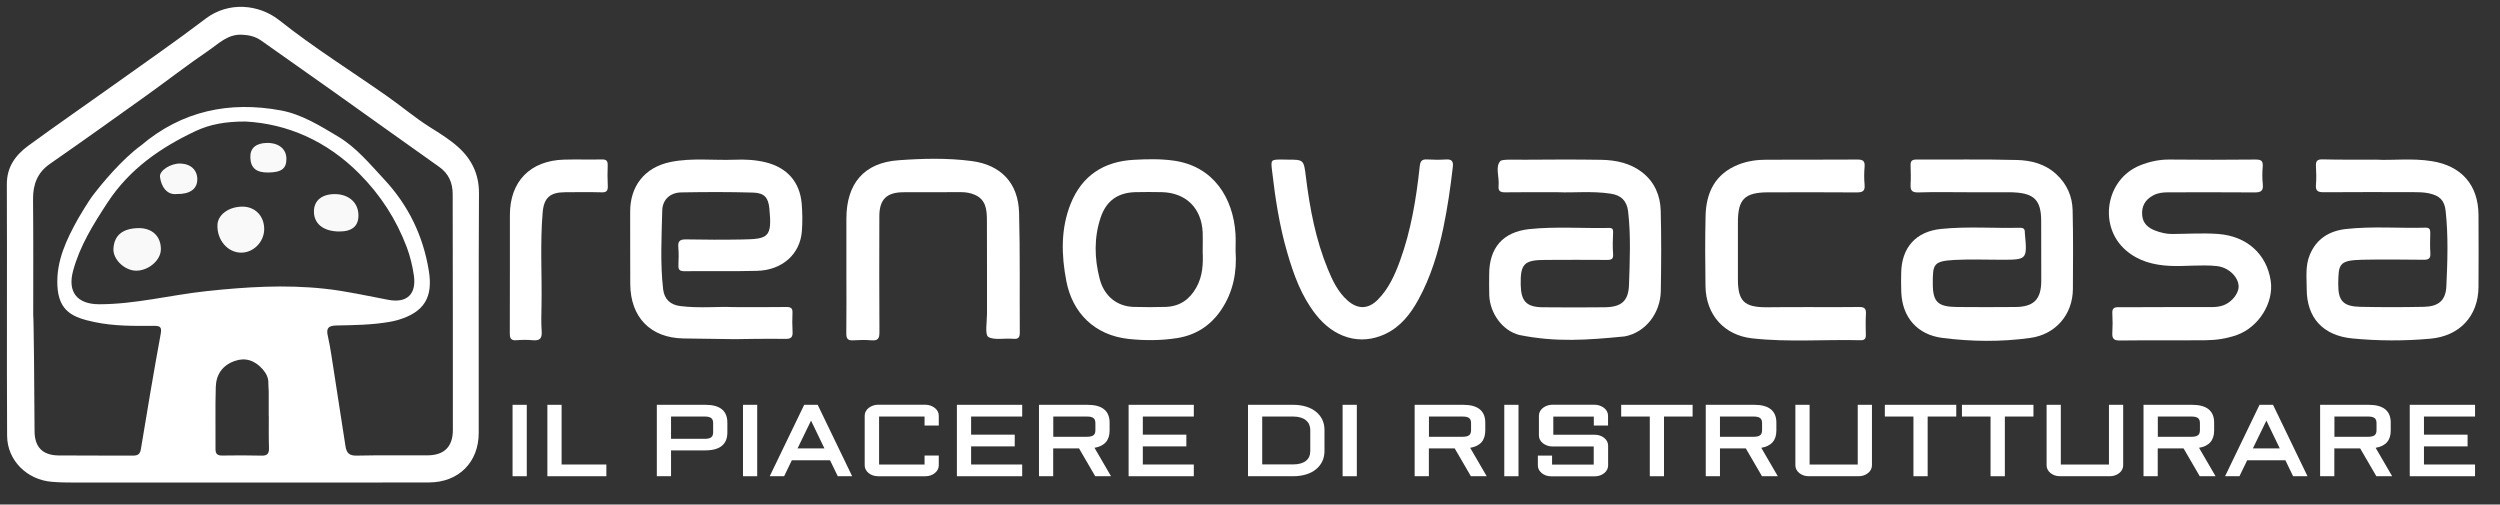 <svg xmlns="http://www.w3.org/2000/svg" xmlns:xlink="http://www.w3.org/1999/xlink" id="Livello_1" x="0px" y="0px" viewBox="0 0 2814.3 568" style="enable-background:new 0 0 2814.3 568;" xml:space="preserve"><rect x="0" y="0" width="2814.3" height="568" fill="#333333" stroke="none"/><style type="text/css">	.st0{fill:#FFFFFF;}	.st1{fill:#F9F9F9;}</style><g>	<path class="st0" d="M273,543.2c-63.4,0-126.7,0-190.1,0c-8.1,0-16.2-0.1-24.3-0.8c-28-2.1-50.5-24-50.6-51.9  c-0.5-94.3,0.1-188.6-0.3-283c-0.1-19.6,9.8-32.9,24.2-43.5c32.2-23.5,65.1-46.2,97.6-69.4c34.1-24.4,68.6-48.2,102-73.6  c25.8-19.6,60.1-16.3,82.9,1.8c38.8,30.8,81.1,57.2,121.7,85.7c16.2,11.4,31.4,24.3,48.1,34.8c10.9,6.8,21.7,13.5,31.3,22  c15.5,13.8,23.8,30.8,23.7,52.3c-0.5,89.9-0.2,179.8-0.3,269.7c0,33-22.5,55.7-55.9,55.8C413,543.3,343,543.2,273,543.2z   M37.4,354.7c0.5,0,1.4,87,1.5,130.4c0,17.9,8.7,27.3,26.7,27.6c28,0.3,56,0,84,0.2c5.9,0,8.2-1.8,9.1-7.9  c7.1-43,14.3-86.1,22.2-129c1.5-8.1-0.8-9.2-7.8-9.2c-22.4,0.2-45,0.4-67-4.3c-23.4-5-40.1-11.4-41.5-41.1  c-1.3-27.9,10.3-51.8,23.3-75.2c1.8-3.3,12-20,15.5-24.7c12.1-16.1,34.4-42.5,55.4-57.8c46-39,99.5-50.1,157.4-39.4  c23.3,4.3,44.3,17.4,64.7,29.6c20.2,12.2,35.1,30.3,51.2,47.6c27.8,29.7,44.2,64.1,50.6,103c5,30.4-5.2,46.9-34.7,55.7  c-3.2,0.9-6.4,1.6-9.7,2.2c-19.7,3.4-39.6,3.6-59.5,4c-9.3,0.2-11.7,3.1-9.8,11.6c1.6,7.1,2.9,14.3,4,21.5  c5.4,34.2,10.7,68.4,15.9,102.7c1.2,7.8,4.3,10.9,12.7,10.7c26.5-0.6,53.1-0.2,79.6-0.3c18.9-0.1,28.6-9.7,28.6-28.6  c0-88.5,0-176.9-0.2-265.4c0-12.6-4.4-23.2-15.3-30.8c-40-28.3-79.8-56.9-119.8-85.3c-26.7-19-53.6-37.7-80.3-56.7  c-6.6-4.7-13.5-6.3-21.6-6.7c-16.1-0.9-26.4,10-37.8,17.8c-23.9,16.2-46.7,34-70.2,50.8c-36,25.8-72,51.5-108.3,76.7  c-14.2,9.9-19.2,23.1-19.1,39.8C37.6,267.7,37.4,311.2,37.4,354.7z M276.5,136.8c-22.5-0.1-40.2,3.2-56,10.6  c-39.6,18.6-74.7,42.8-99.5,80.7c-15.9,24.3-31.1,48.6-38.7,76.7c-6.5,23.9,4.5,37.7,29.4,37.7c40.7,0,80.1-10.4,120.3-14.7  c44.4-4.8,88.7-7.6,133.3-2.8c24.2,2.6,47.9,8,71.7,12.5c21,4,32-6.2,28.9-27.5c-1.6-10.8-4.2-21.8-8.1-32  c-11.8-31.2-29.6-58.7-53.3-82.5C367.7,158.5,323.5,139.4,276.5,136.8z M302.6,468.1h-0.1c0-9.2,0-18.4,0-27.6  c0-2.9-0.5-5.9-0.4-8.8c0.3-6.3-2.4-11.4-6.4-16c-9-10.3-19.9-13.5-31.6-9.3c-13.8,4.9-20.8,15.3-21.2,29.3  c-0.7,23.2-0.1,46.4-0.3,69.6c-0.1,5.9,2.3,7.6,7.8,7.5c14.7-0.2,29.5-0.3,44.2,0.1c6.3,0.2,8.3-2.3,8.2-8.3  C302.4,492.4,302.6,480.2,302.6,468.1z"></path>	<path class="st1" d="M297.4,258.4c-0.3,14.1-12.1,26-25.8,26c-15.3,0.1-27.6-14.3-26.8-31.4c0.5-11.5,13-20.5,28.5-20.4  C287.6,232.8,297.7,243.6,297.4,258.4z"></path>	<path class="st1" d="M181.1,280.8c-0.2,12.4-14.2,24.2-28.3,23.9c-12.6-0.3-25.8-12.7-25.1-24.8c0.9-15.2,10.5-22.7,27.9-23.1  C171.7,256.5,181.3,266.4,181.1,280.8z"></path>	<path class="st1" d="M381.5,260.6c-17.5-0.2-28.2-8.8-28.1-22.6c0-12.4,9.2-19.7,24.1-19.5c15.5,0.3,25.9,9.8,26,23.8  C403.6,254.7,396.3,260.7,381.5,260.6z"></path>	<path class="st1" d="M199.2,218.4c-11.7,1.5-17.9-9-19.1-19.4c-0.8-7.1,12.3-15.3,23.1-14.9c11.7,0.4,19.1,7.5,18.9,18.1  C222,212.8,213.6,218.7,199.2,218.4z"></path>	<path class="st1" d="M302.1,194.2c-13.7,0.2-20-5.1-20.3-17.1c-0.3-10.4,6.4-16.1,19-16.2c13.1-0.1,21.6,6.9,21.6,17.9  C322.5,189.8,316.9,194,302.1,194.2z"></path></g><g>	<g>		<path class="st0" d="M2214.9,216.4c-18.5,0-36.9-0.4-55.4,0.2c-7.2,0.2-9.1-2.3-8.7-8.9c0.4-7,0.2-14.1,0-21.1   c-0.2-4.6,0.9-7,6.2-7c37.8,0.2,75.6-0.5,113.4,0.5c16,0.4,31.8,4.3,44.5,16.1c11.9,11,17.9,24.7,18.3,40.4   c0.7,29.6,0.5,59.2,0.3,88.8c-0.2,28.8-19.5,51.1-47.9,55c-32.9,4.6-66.1,4.2-99,0c-28.3-3.6-45.3-23.3-46.3-51.8   c-0.3-7-0.2-14.1-0.1-21.1c0.4-28.7,16.4-46.9,45-49.8c29.5-3,59.2-0.6,88.7-1.3c3.6-0.1,5.6,1.2,5.5,5c0,0.3,0,0.6,0,0.9   c2.8,30.1,2.8,30.1-27,30.1c-17.3,0-34.6-0.7-51.9,0.2c-24.4,1.3-24.8,4.9-24.7,27.4c0.1,20.5,6.3,25.3,27.1,25.6   c22,0.2,44,0.2,66,0c20.8-0.2,29-8.8,29-29.7c0-22.6,0-45.1-0.1-67.7c-0.1-22.5-7.8-30.5-30.3-31.6c-1.2-0.1-2.3-0.2-3.5-0.2   C2247.8,216.4,2231.3,216.4,2214.9,216.4z"></path>		<path class="st0" d="M2674.6,179.7c17.9,1.1,40.5-1.9,62.9,1.7c33.5,5.3,52.4,26.9,52.6,60.6c0.1,27,0.2,53.9,0,80.9   c-0.2,33.1-21.4,55.5-54.4,58.4c-29.2,2.6-58.4,2.5-87.6-0.3c-32.9-3.2-51.5-23.1-51.4-56c0-12.8-1.7-25.7,3.5-38.2   c7.6-18.3,22.2-26.9,40.7-29c29.8-3.3,59.7-0.7,89.6-1.5c4.4-0.1,5.4,2,5.3,5.9c-0.2,7.6-0.4,15.3,0.1,22.8   c0.4,5.9-1.9,7.5-7.6,7.4c-23.2-0.2-46.3-0.5-69.5,0c-26.2,0.6-26.3,5.4-26.6,27.3c-0.2,19.2,5.8,25.3,25,25.7   c23.7,0.5,47.5,0.5,71.2,0c16.4-0.3,24.7-6.9,25.5-22.9c1.3-28.3,2.3-56.8-0.8-85.1c-1.3-12.2-7.1-17.3-18.9-19.8   c-5.8-1.2-11.6-1.3-17.5-1.3c-33.7,0-67.4-0.2-101.1,0.1c-6.4,0-9.1-1.6-8.5-8.4c0.6-7,0.4-14.1,0-21.1c-0.3-5.7,1.6-7.6,7.4-7.5   C2633.1,179.9,2651.5,179.7,2674.6,179.7z"></path>		<path class="st0" d="M2438.4,345.7c16.7,0,33.4,0,50.1,0c5,0,10-0.3,14.7-2.1c10.1-4,17.7-14.2,16.8-22.5   c-1.1-10.4-12-20.3-24.6-21.6c-17.5-1.8-35.1,0.6-52.7-0.2c-18.2-0.9-35.3-5.2-49.5-17.5c-31.5-27.2-22.8-80,15.8-95.6   c10.7-4.3,21.6-6.7,33.4-6.6c32.3,0.4,64.5,0.3,96.8,0c6,0,8.5,1.3,8,7.8c-0.6,6.7-0.6,13.5,0.1,20.2c0.7,7.1-2,9-8.9,9   c-32.5-0.3-65.1-0.1-97.6-0.1c-6,0-11.7,0.6-17,3.5c-8.9,4.8-13.1,12-12.3,22.2c0.7,9.3,6.8,14.3,14.3,17.2   c6.1,2.4,12.7,4.1,19.6,4c17.3-0.1,34.6-1.3,51.9,0c31.9,2.4,54.4,22.6,58.9,52.7c3.7,24.6-13.4,52-37.8,60.9   c-11.4,4.1-23.3,5.9-35.2,6c-32.3,0.3-64.5-0.1-96.8,0.3c-6.7,0.1-8.9-2.1-8.5-8.5c0.4-7.3,0.4-14.7,0-22c-0.3-5.4,1.6-7.1,7-7   C2402.6,345.9,2420.5,345.7,2438.4,345.7z"></path>		<path class="st0" d="M2038.2,345.7c18.2,0,36.4,0.2,54.5-0.1c6.3-0.1,8.2,1.9,7.8,8c-0.5,7.9-0.2,15.8-0.1,23.7   c0.1,4.1-1.7,5.8-5.8,5.7c-40.7-1-81.5,2.4-122.1-2.1c-31.6-3.5-52.1-26.5-52.6-58.8c-0.4-26.4-0.5-52.8,0.1-79.1   s10.8-47.2,36.7-57.6c10.1-4.1,20.9-5.6,31.8-5.6c34-0.2,68,0.1,102-0.2c6.4-0.1,9.1,1.4,8.5,8.2c-0.6,6.7-0.6,13.5,0,20.2   c0.7,7.4-2.5,8.6-9.1,8.6c-31.7-0.3-63.3-0.1-95-0.1c-1.8,0-3.5,0-5.3,0c-25.5,0.3-33.1,7.8-33.2,33.1c-0.1,21.7-0.1,43.4,0,65.1   c0.1,24.2,7.1,31.1,31.6,31.2C2004.7,345.7,2021.4,345.7,2038.2,345.7z"></path>	</g>	<g>		<path class="st0" d="M824.9,345.7c23.1,0,41.6,0.2,60-0.1c5.3-0.1,7.5,1.2,7.2,6.7c-0.3,7-0.3,14.1,0.1,21.1   c0.4,6-1.6,8.2-7.9,8.1c-19.1-0.4-57.1,0.3-57.1,0.3s-38.6-0.5-57.8-0.8c-37.3-0.6-59.7-24-59.9-61.2c-0.2-27.3,0-54.5-0.1-81.8   c0-27.6,15.5-49.6,45.7-55.7c23.9-4.8,47.9-1.6,71.9-2.5c11.7-0.5,23.4,0.1,34.9,2.9c24.2,6,38.5,22.1,40.6,46.7   c0.8,10.2,1,20.5,0.2,30.7c-1.9,26-22.1,44.1-50.6,44.8c-27.3,0.7-54.5,0.1-81.8,0.4c-5,0-6.8-1.6-6.6-6.6   c0.3-6.7,0.5-13.5-0.1-20.2c-0.6-7,1.6-9.1,8.7-9c21.1,0.4,42.2,0.5,63.3,0.1c29.3-0.5,33.7-2.4,30.5-34.8   c-1.2-12.5-5.7-17.6-18.4-18c-27-0.8-53.9-0.7-80.9-0.2c-12.4,0.3-21,8-21.3,20.4c-0.7,29.5-2.4,59.1,1,88.6   c1.3,11.2,8.1,17.7,19.7,19C787.3,347.2,808.5,344.9,824.9,345.7z"></path>		<path class="st0" d="M1754.5,216.4c-23.1,0-41.6-0.2-60,0.1c-5.8,0.1-8.1-1.6-7.5-7.4c1-9.5-4.1-21.7,2.1-27.9   c2-2.1,17.3-1.4,26.4-1.4c29-0.2,58.1-0.4,87.1,0.1c16.6,0.3,32.7,3.7,46.2,14.2c13.8,10.8,20.2,26,20.7,42.9   c0.8,30.2,0.6,60.4,0.1,90.6c-0.4,24.4-16.7,46.6-40.7,51.1c-42.9,4.2-77.3,6.7-118.5-1.6c-19.1-4.8-33-24.4-33.9-44.4   c-0.3-7.9-0.1-15.8-0.1-23.7c0-29.9,15.3-47.9,45.2-51.1c29.8-3.1,59.8-0.7,89.7-1.3c4-0.1,4.8,1.6,4.6,5.4   c-0.4,7.9-0.6,15.9,0,23.7c0.4,5.6-1.3,6.9-6.7,6.9c-23.2-0.2-46.3-0.1-69.5,0c-24,0-28.3,4.4-27.8,28.2   c0.4,18.4,6.5,24.9,24.9,25.1c23.2,0.3,46.3,0.2,69.5,0c18.7-0.2,26.9-6.7,27.5-25.4c0.9-27.5,2.2-55.1-1-82.5   c-1.3-11.6-7.9-18.4-19.7-20C1792.1,214.8,1771,217.2,1754.5,216.4z"></path>		<path class="st0" d="M1390.9,282.1c1.7,24-2.6,46.7-16.3,66.9c-11.9,17.6-28.6,28.3-49.5,31.6c-18,2.8-36,2.9-54.2,1   c-38.9-4.1-63.6-29.5-70.5-65.1c-5.6-29.2-6.5-58.8,4.9-87.2c12.8-31.8,37.5-47.6,71.1-49.4c14.8-0.8,29.8-1.2,44.7,0.9   c45.6,6.3,67.1,42.8,69.7,82C1391.2,269.2,1390.9,275.7,1390.9,282.1z M1353.9,284.2c0-9.3,0.2-15.7,0-22.2   c-1.1-27.7-18.9-45.2-46.3-45.7c-9.7-0.2-19.3-0.2-29,0c-20,0.4-33.1,9.5-39.5,28.4c-7.7,22.8-7.1,46.2-1.2,69.1   c5.1,19.9,19.8,31.1,38.2,31.7c12,0.4,24,0.3,36,0c15.6-0.5,26.8-8,34.5-21.6C1354.2,310.6,1354.4,296.1,1353.9,284.2z"></path>		<path class="st0" d="M952.8,306.8c0-20.2,0-40.4,0-60.6c0-39.4,19.7-63,58.6-65.8c27.3-2,55.1-2.7,82.5,0.9   c32.8,4.3,52.4,24.7,53.3,58.1c1.2,45.1,0.5,90.2,0.8,135.3c0,4.9-1.7,7.2-6.6,6.7c-0.3,0-0.6,0-0.9,0c-9.5-0.9-21.6,1.8-27.9-2.1   c-4.1-2.5-1.5-17.3-1.5-26.4c-0.1-35.2,0.1-70.3-0.1-105.5c-0.1-11.2-1-22.6-13.6-28.1c-4.9-2.1-10-3-15.4-3   c-21.7,0.1-43.4,0-65.1,0.1c-18.7,0.1-26.9,8.1-27,26.7c-0.1,43.7-0.2,87.3,0.1,131c0,6.8-1.6,9.6-8.8,9c-7-0.6-14.1-0.4-21.1,0   c-5.9,0.3-7.4-2.1-7.4-7.7C953,352.5,952.8,329.6,952.8,306.8L952.8,306.8z"></path>		<path class="st0" d="M1449.3,179.7c18.4,0,18.4,0,20.8,19.6c4.4,35.5,11,70.5,24.7,103.7c5.3,13,11.4,25.7,22.2,35.3   c11.4,10.1,23.3,9.9,34-0.9c12.2-12.3,19.2-27.8,25-43.8c12.5-34.3,18.3-70.1,22.2-106.2c0.6-6,2.4-8.3,8.5-7.9   c7,0.4,14.1,0.5,21.1,0c6.3-0.4,8.4,2,7.7,8.1c-2.6,22.9-5.9,45.8-10.6,68.4c-5.9,28.4-14.3,56-28.3,81.5   c-8.8,16-19.9,30.3-37,38.4c-28.8,13.6-58,4.1-78.4-21.9c-16.2-20.6-24.9-44.8-32.1-69.6c-8.8-30.1-13.5-61-17.1-92.1   c-1.5-12.6-1.4-12.7,11.2-12.7C1445.2,179.6,1447.3,179.7,1449.3,179.7z"></path>		<path class="st0" d="M574,303.4c0-20.5,0-41,0-61.5c0.1-37.8,23-61.2,61.1-62.2c14.1-0.4,28.1,0.1,42.2-0.2   c4.8-0.1,6.9,1.1,6.8,6.3c-0.3,7.9-0.3,15.8,0.1,23.7c0.2,5.3-1.5,7.2-7,7c-13.8-0.4-27.5-0.2-41.3-0.1   c-16.6,0.1-23.6,6.2-25,22.7c-3,34.8-0.7,69.6-1.3,104.4c-0.2,9.9-0.5,19.9,0.2,29.8c0.5,7.9-2.4,10.4-10.1,9.7   c-6.1-0.6-12.3-0.5-18.4,0c-6.9,0.6-7.5-3.2-7.4-8.6C574,350.8,573.9,327.1,574,303.4L574,303.4z"></path>	</g></g><g>	<rect x="577" y="455.7" class="st0" width="16" height="80.4"></rect>	<polygon class="st0" points="632.2,455.7 616.2,455.7 616.2,536.1 682.6,536.1 682.6,522.9 632.2,522.9  "></polygon>	<path class="st0" d="M794.1,455.7h-54.7v80.4h16V507h38.6c16.4,0,24.8-6.8,24.8-20.1v-11.2C818.8,462.4,810.5,455.7,794.1,455.7z   M755.4,468.9h37.9c3.5,0,6,0.6,7.4,1.8c1.4,1.1,2.1,3,2.1,5.7v10.1c0,2.7-0.7,4.6-2.1,5.7c-1.5,1.2-4,1.8-7.4,1.8h-37.9V468.9z"></path>	<rect x="836.4" y="455.7" class="st0" width="16" height="80.4"></rect>	<path class="st0" d="M905.3,455.7l-38.8,80.4h16.2l8.7-18h43l8.7,18h16.2l-38.8-80.4H905.3z M928.1,504.8h-30.3l15.2-31.3  L928.1,504.8z"></path>	<path class="st0" d="M1052.3,459.2c-1.4-1.1-3-1.9-4.8-2.6c-1.8-0.6-3.7-1-5.8-1h-53.2c-2,0-4,0.3-5.8,1c-1.8,0.6-3.4,1.5-4.8,2.6  c-1.4,1.1-2.5,2.4-3.3,3.9c-0.8,1.5-1.2,3.1-1.2,4.8v56c0,1.7,0.4,3.3,1.2,4.8c0.8,1.5,1.9,2.8,3.3,3.9c1.4,1.1,3,2,4.8,2.6  c1.8,0.6,3.7,0.9,5.8,0.9h53.2c2,0,4-0.3,5.8-0.9c1.8-0.6,3.4-1.5,4.8-2.6c1.4-1.1,2.5-2.4,3.3-3.9c0.8-1.5,1.2-3.1,1.2-4.8v-11.1  h-16v10.1h-51.2v-54h51.2V479h16v-11.1c0-1.7-0.4-3.3-1.2-4.8C1054.8,461.6,1053.7,460.3,1052.3,459.2z"></path>	<polygon class="st0" points="1077.2,536.1 1150.7,536.1 1150.7,522.9 1093.2,522.9 1093.2,502.5 1142.3,502.5 1142.3,489.3   1093.2,489.3 1093.2,468.9 1150.7,468.9 1150.7,455.7 1077.2,455.7  "></polygon>	<path class="st0" d="M1249.1,484.7v-8.9c0-13.3-8.3-20.1-24.8-20.1h-54.7v80.4h16v-31.3h29.1l18.2,31.3h17.8l-18.6-32  C1243.4,502.2,1249.1,495.7,1249.1,484.7z M1185.7,468.9h37.9c3.5,0,6,0.6,7.4,1.8c1.4,1.1,2.1,3,2.1,5.7v7.8  c0,2.7-0.7,4.6-2.1,5.7c-1.5,1.2-4,1.8-7.4,1.8h-37.9V468.9z"></path>	<polygon class="st0" points="1270.5,536.1 1343.9,536.1 1343.9,522.9 1286.5,522.9 1286.5,502.5 1335.5,502.5 1335.5,489.3   1286.5,489.3 1286.5,468.9 1343.9,468.9 1343.9,455.7 1270.5,455.7  "></polygon>	<path class="st0" d="M1481.3,463.4c-3.1-2.5-6.8-4.4-11.1-5.7c-4.3-1.3-9.2-2-14.5-2h-50.8v80.4h50.8c5.3,0,10.2-0.7,14.5-2  c4.3-1.3,8.1-3.2,11.1-5.7c3.1-2.5,5.5-5.5,7.2-9c1.7-3.5,2.5-7.5,2.5-11.8v-23.5c0-4.3-0.8-8.2-2.5-11.8  C1486.8,468.9,1484.4,465.8,1481.3,463.4z M1420.9,468.9h34.8c3.1,0,5.9,0.4,8.3,1.1c2.4,0.7,4.4,1.7,6,3c1.6,1.3,2.9,2.9,3.7,4.7  c0.8,1.9,1.3,4,1.3,6.4v23.5c0,4.9-1.6,8.6-4.9,11.2c-3.3,2.6-8.2,4-14.4,4h-34.8V468.9z"></path>	<rect x="1511.4" y="455.7" class="st0" width="16" height="80.4"></rect>	<path class="st0" d="M1672,484.7v-8.9c0-13.3-8.3-20.1-24.8-20.1h-54.7v80.4h16v-31.3h29.1l18.2,31.3h17.8l-18.6-32  C1666.4,502.2,1672,495.7,1672,484.7z M1608.6,468.9h37.9c3.5,0,6,0.6,7.4,1.8c1.4,1.1,2.1,3,2.1,5.7v7.8c0,2.7-0.7,4.6-2.1,5.7  c-1.5,1.2-4,1.8-7.4,1.8h-37.9V468.9z"></path>	<rect x="1693.4" y="455.7" class="st0" width="16" height="80.4"></rect>	<path class="st0" d="M1805.7,459.2c-1.4-1.1-3-1.9-4.8-2.6c-1.8-0.6-3.7-1-5.8-1h-47.6c-2,0-4,0.3-5.8,1c-1.8,0.6-3.4,1.5-4.8,2.6  c-1.4,1.1-2.5,2.4-3.3,3.9c-0.8,1.5-1.2,3.1-1.2,4.8v22.4c0,1.7,0.4,3.3,1.2,4.8c0.8,1.5,1.9,2.8,3.3,3.9c1.4,1.1,3,1.9,4.8,2.6  c1.8,0.6,3.7,1,5.8,1h46.6v20.4h-46.9v-10.1h-16v11.1c0,1.7,0.4,3.3,1.2,4.8c0.8,1.5,1.9,2.8,3.3,3.9c1.4,1.1,3,2,4.8,2.6  c1.8,0.6,3.7,0.9,5.8,0.9h48.9c2,0,4-0.3,5.8-0.9c1.8-0.6,3.4-1.5,4.8-2.6c1.4-1.1,2.5-2.4,3.3-3.9c0.8-1.5,1.2-3.1,1.2-4.8v-22.4  c0-1.7-0.4-3.3-1.2-4.8c-0.8-1.5-1.9-2.8-3.3-3.9c-1.4-1.1-3-2-4.8-2.6c-1.8-0.6-3.7-0.9-5.8-0.9h-46.6v-20.4h45.6V479h16v-11.1  c0-1.7-0.4-3.3-1.2-4.8C1808.2,461.6,1807.1,460.3,1805.7,459.2z"></path>	<polygon class="st0" points="1825,468.9 1857.2,468.9 1857.2,536.1 1873.2,536.1 1873.2,468.9 1905.4,468.9 1905.4,455.7   1825,455.7  "></polygon>	<path class="st0" d="M1999.7,484.7v-8.9c0-13.3-8.3-20.1-24.8-20.1h-54.7v80.4h16v-31.3h29.1l18.2,31.3h17.8l-18.6-32  C1994,502.2,1999.7,495.7,1999.7,484.7z M1936.2,468.9h37.9c3.5,0,6,0.6,7.4,1.8c1.4,1.1,2.1,3,2.1,5.7v7.8c0,2.7-0.7,4.6-2.1,5.7  c-1.5,1.2-4,1.8-7.4,1.8h-37.9V468.9z"></path>	<path class="st0" d="M2091.1,522.9h-54v-67.2h-16v68.2c0,1.7,0.4,3.3,1.2,4.8c0.8,1.5,1.9,2.8,3.3,3.9c1.4,1.1,3,2,4.8,2.6  c1.8,0.6,3.7,0.9,5.8,0.9h56c2,0,4-0.3,5.8-0.9c1.8-0.6,3.4-1.5,4.8-2.6c1.4-1.1,2.5-2.4,3.3-3.9c0.8-1.5,1.2-3.1,1.2-4.8v-68.2  h-16V522.9z"></path>	<polygon class="st0" points="2121.8,468.9 2154,468.9 2154,536.1 2170,536.1 2170,468.9 2202.2,468.9 2202.2,455.7 2121.8,455.7    "></polygon>	<polygon class="st0" points="2208.6,468.9 2240.8,468.9 2240.8,536.1 2256.9,536.1 2256.9,468.9 2289.1,468.9 2289.1,455.7   2208.6,455.7  "></polygon>	<path class="st0" d="M2373.9,522.9h-54v-67.2h-16v68.2c0,1.7,0.4,3.3,1.2,4.8c0.8,1.5,1.9,2.8,3.3,3.9c1.4,1.1,3,2,4.8,2.6  c1.8,0.6,3.7,0.9,5.8,0.9h56c2,0,4-0.3,5.8-0.9c1.8-0.6,3.4-1.5,4.8-2.6c1.4-1.1,2.5-2.4,3.3-3.9c0.8-1.5,1.2-3.1,1.2-4.8v-68.2  h-16V522.9z"></path>	<path class="st0" d="M2492.5,484.7v-8.9c0-13.3-8.3-20.1-24.8-20.1H2413v80.4h16v-31.3h29.1l18.2,31.3h17.8l-18.6-32  C2486.8,502.2,2492.5,495.7,2492.5,484.7z M2429.1,468.9h37.9c3.5,0,6,0.6,7.4,1.8c1.4,1.1,2.1,3,2.1,5.7v7.8  c0,2.7-0.7,4.6-2.1,5.7c-1.5,1.2-4,1.8-7.4,1.8h-37.9V468.9z"></path>	<path class="st0" d="M2543.6,455.7l-38.8,80.4h16.2l8.7-18h43l8.7,18h16.2l-38.8-80.4H2543.6z M2566.4,504.8h-30.3l15.2-31.3  L2566.4,504.8z"></path>	<path class="st0" d="M2691.3,484.7v-8.9c0-13.3-8.3-20.1-24.8-20.1h-54.7v80.4h16v-31.3h29.1l18.2,31.3h17.8l-18.6-32  C2685.7,502.2,2691.3,495.7,2691.3,484.7z M2627.9,468.9h37.9c3.5,0,6,0.6,7.4,1.8c1.4,1.1,2.1,3,2.1,5.7v7.8  c0,2.7-0.7,4.6-2.1,5.7c-1.5,1.2-4,1.8-7.4,1.8h-37.9V468.9z"></path>	<polygon class="st0" points="2786.2,468.9 2786.2,455.7 2712.7,455.7 2712.7,536.1 2786.2,536.1 2786.2,522.9 2728.7,522.9   2728.7,502.5 2777.8,502.5 2777.8,489.3 2728.7,489.3 2728.7,468.9  "></polygon></g></svg>